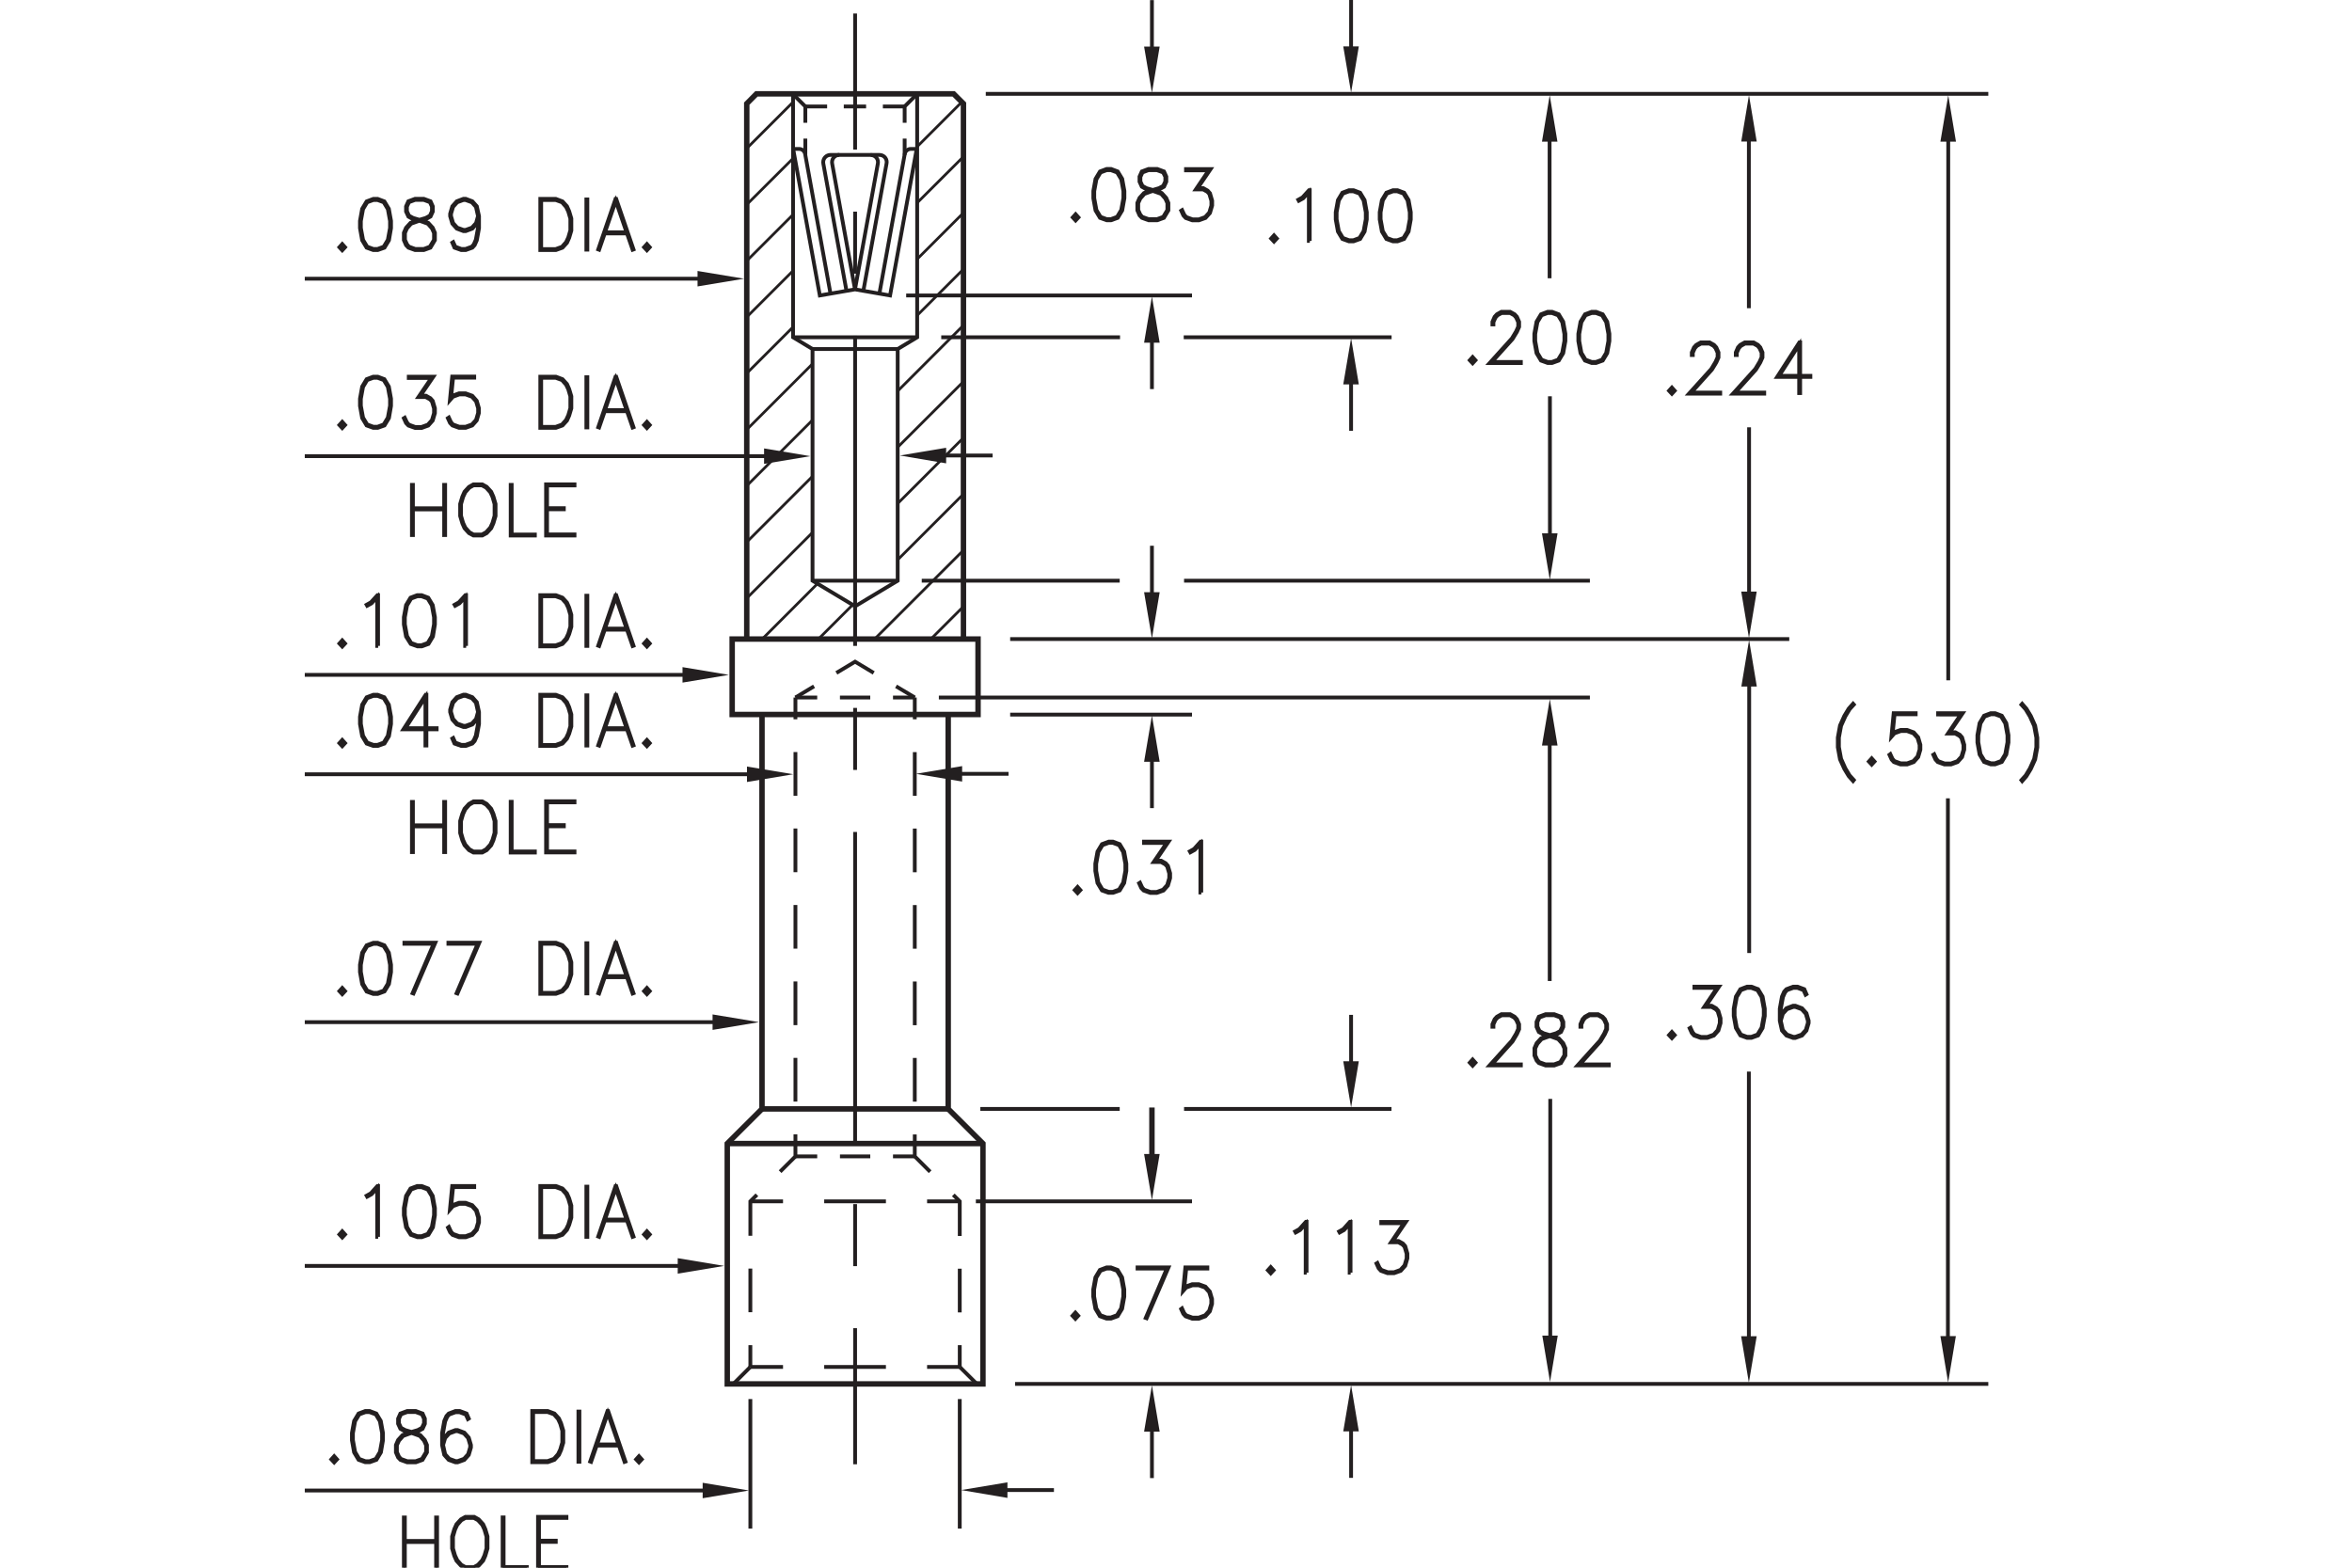 <?xml version="1.0" encoding="utf-8"?>
<!-- Generator: Adobe Illustrator 15.1.0, SVG Export Plug-In  -->
<!DOCTYPE svg PUBLIC "-//W3C//DTD SVG 1.1//EN" "http://www.w3.org/Graphics/SVG/1.1/DTD/svg11.dtd">
<svg version="1.1"
	 xmlns="http://www.w3.org/2000/svg" xmlns:xlink="http://www.w3.org/1999/xlink" xmlns:a="http://ns.adobe.com/AdobeSVGViewerExtensions/3.0/"
	 x="0px" y="0px" width="216px" height="144px" viewBox="-27.99 0.16 216 144" style="enable-background:new -27.99 0.16 216 144;"
	 xml:space="preserve">
<style type="text/css">
<![CDATA[
	.st0{font-size:6.272;}
	.st1{fill:none;stroke:#231F20;stroke-width:0.35;stroke-miterlimit:10;stroke-dasharray:28.488,5.697,5.697,5.697;}
	.st2{fill:none;stroke:#231F20;stroke-miterlimit:10;}
	.st3{fill:#231F20;stroke:#231F20;stroke-width:0.35;}
	.st4{fill:none;stroke:#231F20;stroke-width:0.5;stroke-miterlimit:10;}
	.st5{fill:none;stroke:#231F20;stroke-width:0.35;stroke-miterlimit:10;}
	.st6{fill:none;stroke:#231F20;stroke-width:0.35;}
	.st7{fill-rule:evenodd;clip-rule:evenodd;fill:#231F20;}
	.st8{fill:none;stroke:#231F20;stroke-width:0.35;stroke-miterlimit:10;stroke-dasharray:4.013,3.01;}
	.st9{fill:none;stroke:#231F20;stroke-width:0.25;stroke-miterlimit:10;}
	.st10{fill:none;stroke:#231F20;stroke-width:0.35;stroke-miterlimit:10;stroke-dasharray:5.669,3.779;}
	.st11{fill:none;stroke:#231F20;stroke-width:0.35;stroke-miterlimit:10;stroke-dasharray:2.049,1.536;}
	.st12{fill:none;stroke:#231F20;stroke-width:0.35;stroke-miterlimit:10;stroke-dasharray:2.782,2.087;}
	.st13{fill:none;stroke:#231F20;stroke-width:0.35;stroke-miterlimit:10;stroke-dasharray:5.697,5.697;}
	.st14{fill:none;stroke:#231F20;stroke-width:0.35;stroke-miterlimit:10;stroke-dasharray:4.013,3.01;}
	.st15{font-family:'RomanS';}
]]>
</style>
<defs>
</defs>
<line class="st5" x1="34.99" y1="116.44" x2="0" y2="116.44"/>
<polygon class="st7" points="34.25,115.73 34.25,117.15 38.52,116.44 "/>
<g>
	<path class="st3" d="M3.44,23.15l-0.26-0.28l0.26-0.29l0.26,0.29L3.44,23.15z"/>
	<path class="st3" d="M7.73,22.23l-0.41,0.68L6.7,23.13H6.29l-0.61-0.22l-0.41-0.68l-0.2-1.11v-0.67l0.2-1.11l0.41-0.68l0.61-0.23
		H6.7l0.61,0.23l0.41,0.68l0.2,1.11v0.67L7.73,22.23z M7.63,22.19l0.2-1.09v-0.64l-0.2-1.09l-0.38-0.63l-0.57-0.21H6.3l-0.57,0.21
		l-0.38,0.63l-0.2,1.09v0.64l0.2,1.09l0.38,0.63l0.57,0.21h0.38l0.57-0.21L7.63,22.19z"/>
	<path class="st3" d="M10.35,20.4l-0.42-0.11l-0.41-0.23L9.3,19.59v-0.47l0.21-0.47l0.62-0.23h0.8l0.62,0.23l0.21,0.47v0.47
		l-0.21,0.46l-0.41,0.23l-0.42,0.11l0.02,0.01l0.6,0.23l0.41,0.45l0.2,0.46v0.68l-0.41,0.69l-0.61,0.22h-0.8l-0.61-0.22l-0.22-0.23
		l-0.2-0.46v-0.68l0.2-0.46l0.41-0.45L10.35,20.4z M11.49,22.82l0.38-0.63v-0.63l-0.19-0.42l-0.38-0.43l-0.58-0.21l-0.19-0.06
		l-0.19,0.06l-0.58,0.21l-0.38,0.43L9.2,21.56v0.63l0.19,0.42l0.18,0.21l0.58,0.21h0.78L11.49,22.82z M10.53,20.35l0.58-0.17
		l0.38-0.21l0.19-0.41v-0.42l-0.19-0.41l-0.57-0.21h-0.78l-0.57,0.21l-0.19,0.41v0.42l0.19,0.41l0.38,0.21L10.53,20.35z"/>
	<path class="st3" d="M15.91,20.32L15.8,20.7l-0.41,0.46l-0.61,0.23h-0.21l-0.61-0.23l-0.41-0.46l-0.2-0.68v-0.23l0.2-0.68
		l0.41-0.46l0.61-0.23h0.21l0.61,0.23l0.41,0.46l0.2,0.9v1.11l-0.2,1.11l-0.2,0.45l-0.21,0.23l-0.61,0.22h-0.41l-0.62-0.22
		l-0.2-0.46l0.08-0.05l0.19,0.42l0.56,0.21h0.38l0.58-0.21l0.18-0.21l0.19-0.43l0.2-1.09V20.32z M15.91,20.01l-0.19-0.85l-0.38-0.42
		l-0.58-0.21h-0.19L14,18.74l-0.38,0.42l-0.19,0.64v0.21l0.19,0.64L14,21.07l0.58,0.21h0.19l0.58-0.21l0.38-0.42L15.91,20.01z"/>
	<path class="st3" d="M24.28,22.01l-0.2,0.45l-0.41,0.45l-0.61,0.22h-1.43v-4.7h1.43l0.61,0.23l0.41,0.45l0.2,0.45l0.2,0.67v1.11
		L24.28,22.01z M24.2,21.97l0.19-0.65v-1.08l-0.19-0.65L24,19.17l-0.38-0.43l-0.58-0.21h-1.33v4.51h1.33l0.58-0.21L24,22.4
		L24.2,21.97z"/>
	<path class="st3" d="M25.86,23.09v-4.61h0.09v4.61H25.86z"/>
	<path class="st3" d="M30.19,23.07l-0.08,0.03l-0.52-1.5h-2.04l-0.52,1.5l-0.08-0.03l1.59-4.64h0.06L30.19,23.07z M29.55,21.5
		l-0.99-2.88l-0.99,2.88H29.55z"/>
	<path class="st3" d="M31.42,23.15l-0.26-0.28l0.26-0.29l0.26,0.29L31.42,23.15z"/>
</g>
<line class="st5" x1="38.19" y1="94.05" x2="0" y2="94.05"/>
<polygon class="st7" points="37.45,93.34 37.45,94.76 41.72,94.05 "/>
<g>
	<path class="st3" d="M3.44,59.55l-0.26-0.28l0.26-0.29l0.26,0.29L3.44,59.55z"/>
	<path class="st3" d="M6.74,59.49H6.65v-4.49l-0.52,0.58l-0.4,0.22l-0.05-0.09l0.39-0.22l0.6-0.66h0.06V59.49z"/>
	<path class="st3" d="M11.77,58.63l-0.41,0.68l-0.61,0.22h-0.41l-0.61-0.22L9.3,58.63l-0.2-1.11v-0.67l0.2-1.11l0.41-0.68l0.61-0.23
		h0.41l0.61,0.23l0.41,0.68l0.2,1.11v0.67L11.77,58.63z M11.67,58.59l0.2-1.09v-0.64l-0.2-1.09l-0.38-0.63l-0.57-0.21h-0.38
		l-0.57,0.21l-0.38,0.63l-0.2,1.09v0.64l0.2,1.09l0.38,0.63l0.57,0.21h0.38l0.57-0.21L11.67,58.59z"/>
	<path class="st3" d="M14.82,59.49h-0.09v-4.49l-0.52,0.58l-0.4,0.22l-0.05-0.09l0.39-0.22l0.6-0.66h0.06V59.49z"/>
	<path class="st3" d="M24.28,58.41l-0.2,0.45l-0.41,0.45l-0.61,0.22h-1.43v-4.7h1.43l0.61,0.23l0.41,0.45l0.2,0.45l0.2,0.67v1.11
		L24.28,58.41z M24.2,58.37l0.19-0.65v-1.08l-0.19-0.65L24,55.57l-0.38-0.43l-0.58-0.21h-1.33v4.51h1.33l0.58-0.21L24,58.8
		L24.2,58.37z"/>
	<path class="st3" d="M25.86,59.49v-4.61h0.09v4.61H25.86z"/>
	<path class="st3" d="M30.19,59.47l-0.08,0.03L29.59,58h-2.04l-0.52,1.5l-0.08-0.03l1.59-4.64h0.06L30.19,59.47z M29.55,57.9
		l-0.99-2.88l-0.99,2.88H29.55z"/>
	<path class="st3" d="M31.42,59.55l-0.26-0.28l0.26-0.29l0.26,0.29L31.42,59.55z"/>
</g>
<line class="st5" x1="36.81" y1="25.76" x2="0" y2="25.76"/>
<polygon class="st7" points="36.07,25.05 36.07,26.47 40.34,25.76 "/>
<g>
	<path class="st3" d="M3.44,113.83l-0.26-0.28l0.26-0.29l0.26,0.29L3.44,113.83z"/>
	<path class="st3" d="M6.74,113.77H6.65v-4.49l-0.52,0.58l-0.4,0.22l-0.05-0.09l0.39-0.22l0.6-0.67h0.06V113.77z"/>
	<path class="st3" d="M11.77,112.9l-0.41,0.68l-0.61,0.22h-0.41l-0.61-0.22L9.3,112.9l-0.2-1.11v-0.67l0.2-1.11l0.41-0.68l0.61-0.23
		h0.41l0.61,0.23l0.41,0.68l0.2,1.11v0.67L11.77,112.9z M11.67,112.87l0.2-1.09v-0.64l-0.2-1.09l-0.38-0.63l-0.57-0.21h-0.38
		l-0.57,0.21l-0.38,0.63l-0.2,1.09v0.64l0.2,1.09l0.38,0.63l0.57,0.21h0.38l0.57-0.21L11.67,112.87z"/>
	<path class="st3" d="M13.23,112.86l0.2,0.43l0.18,0.21l0.58,0.21h0.58l0.58-0.21l0.38-0.42l0.19-0.64v-0.43l-0.19-0.64l-0.38-0.42
		l-0.58-0.21h-0.58l-0.58,0.21l-0.28,0.32l0.21-2.17h2.02v0.1h-1.94l-0.18,1.79l0.12-0.13l0.61-0.22h0.6l0.61,0.22l0.41,0.46L16,112
		v0.45l-0.2,0.68l-0.41,0.46l-0.61,0.22h-0.6l-0.61-0.22l-0.22-0.23l-0.2-0.44L13.23,112.86z"/>
	<path class="st3" d="M24.28,112.68l-0.2,0.45l-0.41,0.45l-0.61,0.22h-1.43v-4.7h1.43l0.61,0.23l0.41,0.45l0.2,0.45l0.2,0.67v1.11
		L24.28,112.68z M24.2,112.65l0.19-0.65v-1.08l-0.19-0.65l-0.2-0.43l-0.38-0.43l-0.58-0.21h-1.33v4.51h1.33l0.58-0.21l0.38-0.43
		L24.2,112.65z"/>
	<path class="st3" d="M25.86,113.77v-4.61h0.09v4.61H25.86z"/>
	<path class="st3" d="M30.19,113.74l-0.08,0.03l-0.52-1.5h-2.04l-0.52,1.5l-0.08-0.03l1.59-4.64h0.06L30.19,113.74z M29.55,112.18
		l-0.99-2.88l-0.99,2.88H29.55z"/>
	<path class="st3" d="M31.42,113.83l-0.26-0.28l0.26-0.29l0.26,0.29L31.42,113.83z"/>
</g>
<line class="st5" x1="35.43" y1="62.15" x2="0" y2="62.15"/>
<polygon class="st7" points="34.69,61.44 34.69,62.86 38.95,62.15 "/>
<g>
	<path class="st3" d="M3.44,91.48l-0.26-0.28l0.26-0.29l0.26,0.29L3.44,91.48z"/>
	<path class="st3" d="M7.73,90.55l-0.41,0.68L6.7,91.46H6.29l-0.61-0.22l-0.41-0.68l-0.2-1.11v-0.67l0.2-1.11l0.41-0.68l0.61-0.23
		H6.7l0.61,0.23l0.41,0.68l0.2,1.11v0.67L7.73,90.55z M7.63,90.52l0.2-1.09v-0.64l-0.2-1.09l-0.38-0.63l-0.57-0.21H6.3l-0.57,0.21
		L5.35,87.7l-0.2,1.09v0.64l0.2,1.09l0.38,0.63l0.57,0.21h0.38l0.57-0.21L7.63,90.52z"/>
	<path class="st3" d="M9.9,91.39l1.94-4.54H9.15v-0.1h2.84l-2.01,4.67L9.9,91.39z"/>
	<path class="st3" d="M13.94,91.39l1.94-4.54h-2.69v-0.1h2.84l-2.01,4.67L13.94,91.39z"/>
	<path class="st3" d="M24.28,90.33l-0.2,0.45l-0.41,0.45l-0.61,0.22h-1.43v-4.7h1.43l0.61,0.23l0.41,0.45l0.2,0.45l0.2,0.67v1.11
		L24.28,90.33z M24.2,90.3l0.19-0.65v-1.08l-0.19-0.65L24,87.49l-0.38-0.43l-0.58-0.21h-1.33v4.51h1.33l0.58-0.21L24,90.72
		L24.2,90.3z"/>
	<path class="st3" d="M25.86,91.41V86.8h0.09v4.61H25.86z"/>
	<path class="st3" d="M30.19,91.39l-0.08,0.03l-0.52-1.5h-2.04l-0.52,1.5l-0.08-0.03l1.59-4.64h0.06L30.19,91.39z M29.55,89.82
		l-0.99-2.88l-0.99,2.88H29.55z"/>
	<path class="st3" d="M31.42,91.48l-0.26-0.28l0.26-0.29l0.26,0.29L31.42,91.48z"/>
</g>
<polygon class="st7" points="64.53,136.32 64.53,137.75 60.28,137.03 "/>
<polyline class="st5" points="63.79,137.03 68.78,137.03 68.8,137.03 "/>
<line class="st5" x1="37.35" y1="137.07" x2="0" y2="137.07"/>
<polygon class="st7" points="36.54,137.78 36.54,136.36 40.79,137.07 "/>
<g>
	<path class="st3" d="M2.7,134.49l-0.26-0.28l0.26-0.29l0.26,0.29L2.7,134.49z"/>
	<path class="st3" d="M6.99,133.57l-0.41,0.68l-0.61,0.22H5.55l-0.61-0.22l-0.41-0.68l-0.2-1.11v-0.67l0.2-1.11l0.41-0.68l0.61-0.23
		h0.41l0.61,0.23l0.41,0.68l0.2,1.11v0.67L6.99,133.57z M6.9,133.53l0.2-1.09v-0.64l-0.2-1.09l-0.38-0.63l-0.57-0.21H5.57L5,130.08
		l-0.38,0.63l-0.2,1.09v0.64l0.2,1.09L5,134.17l0.57,0.21h0.38l0.57-0.21L6.9,133.53z"/>
	<path class="st3" d="M9.61,131.74l-0.42-0.11l-0.41-0.23l-0.21-0.46v-0.47l0.21-0.47l0.62-0.23h0.8l0.62,0.23l0.21,0.47v0.47
		l-0.21,0.46l-0.41,0.23l-0.42,0.11l0.02,0.01l0.6,0.23l0.41,0.45l0.2,0.46v0.68l-0.41,0.69l-0.61,0.22H9.4l-0.61-0.22l-0.22-0.23
		l-0.2-0.46v-0.68l0.2-0.46l0.41-0.45L9.61,131.74z M10.76,134.17l0.38-0.63v-0.63l-0.19-0.42l-0.38-0.43l-0.58-0.21l-0.19-0.06
		l-0.19,0.06l-0.58,0.21l-0.38,0.43l-0.19,0.42v0.63l0.19,0.42l0.18,0.21l0.58,0.21h0.78L10.76,134.17z M9.8,131.69l0.58-0.17
		l0.38-0.21l0.19-0.41v-0.42l-0.19-0.41l-0.57-0.21H9.41l-0.57,0.21l-0.19,0.41v0.42l0.19,0.41l0.38,0.21L9.8,131.69z"/>
	<path class="st3" d="M12.7,132.59l0.11-0.38l0.41-0.46l0.61-0.23h0.21l0.61,0.23l0.41,0.46l0.2,0.68v0.23l-0.2,0.68l-0.41,0.46
		l-0.61,0.22h-0.21l-0.61-0.22l-0.41-0.46l-0.2-0.9v-1.11l0.2-1.11l0.2-0.45l0.21-0.23l0.61-0.23h0.41l0.62,0.23l0.2,0.46
		l-0.08,0.05l-0.19-0.42l-0.57-0.21h-0.38l-0.58,0.21l-0.18,0.21l-0.19,0.43l-0.2,1.09V132.59z M12.7,132.89l0.19,0.85l0.38,0.42
		l0.58,0.21h0.19l0.58-0.21l0.38-0.42l0.19-0.64v-0.21l-0.19-0.64l-0.38-0.42l-0.58-0.21h-0.19l-0.58,0.21l-0.38,0.42L12.7,132.89z"
		/>
	<path class="st3" d="M23.54,133.35l-0.2,0.45l-0.41,0.45l-0.61,0.22h-1.43v-4.7h1.43l0.61,0.23l0.41,0.45l0.2,0.45l0.2,0.67v1.11
		L23.54,133.35z M23.46,133.31l0.19-0.65v-1.08l-0.19-0.65l-0.2-0.43l-0.38-0.43l-0.58-0.21h-1.33v4.51h1.33l0.58-0.21l0.38-0.43
		L23.46,133.31z"/>
	<path class="st3" d="M25.13,134.43v-4.61h0.09v4.61H25.13z"/>
	<path class="st3" d="M29.45,134.41l-0.08,0.03l-0.52-1.5h-2.04l-0.52,1.5l-0.08-0.03l1.59-4.64h0.06L29.45,134.41z M28.82,132.84
		l-0.99-2.88l-0.99,2.88H28.82z"/>
	<path class="st3" d="M30.69,134.49l-0.26-0.28l0.26-0.29l0.26,0.29L30.69,134.49z"/>
</g>
<g>
	<path class="st3" d="M9.1,144.16v-4.61h0.09v2.15h2.87v-2.15h0.09v4.61h-0.09v-2.36H9.19v2.36H9.1z"/>
	<path class="st3" d="M16.58,143.07l-0.2,0.45l-0.41,0.45l-0.41,0.22h-0.81l-0.41-0.22l-0.41-0.45l-0.2-0.45l-0.2-0.67v-1.11
		l0.2-0.67l0.2-0.45l0.41-0.45l0.41-0.23h0.81l0.41,0.23l0.41,0.45l0.2,0.45l0.2,0.67v1.11L16.58,143.07z M16.5,143.04l0.19-0.65
		v-1.08l-0.19-0.65l-0.2-0.43l-0.39-0.43l-0.38-0.21h-0.77l-0.38,0.21l-0.38,0.43l-0.2,0.43l-0.19,0.65v1.08l0.19,0.65l0.2,0.43
		l0.38,0.43l0.38,0.21h0.77l0.38-0.21l0.39-0.43L16.5,143.04z"/>
	<path class="st3" d="M20.39,144.2h-2.22v-4.66h0.09v4.56h2.13V144.2z"/>
	<path class="st3" d="M23.05,141.79h-1.54v2.31h2.52v0.09h-2.61v-4.7h2.61v0.1h-2.52v2.09h1.54V141.79z"/>
</g>
<g>
	<g>
		<line class="st5" x1="60.15" y1="125.72" x2="60.15" y2="123.72"/>
		<polyline class="st14" points="60.15,120.71 60.15,110.51 56.02,106.38 56.02,67.74 		"/>
		<line class="st5" x1="56.02" y1="66.23" x2="56.02" y2="64.23"/>
	</g>
</g>
<line class="st5" x1="60.15" y1="125.72" x2="61.72" y2="127.28"/>
<polyline class="st5" points="44.84,8.78 44.84,31.14 46.63,32.22 46.63,53.5 50.54,55.85 54.45,53.5 54.45,32.22 56.24,31.14 
	56.24,8.78 "/>
<polyline class="st4" points="40.59,58.86 40.59,9.68 41.48,8.78 59.59,8.78 60.49,9.68 60.49,58.86 "/>
<rect x="39.25" y="58.86" class="st4" width="22.58" height="6.93"/>
<polyline class="st4" points="59.09,65.8 59.09,102.02 62.28,105.2 62.28,127.28 38.8,127.28 38.8,105.2 41.99,102.02 41.99,65.8 
	"/>
<line class="st5" x1="39.36" y1="127.28" x2="40.92" y2="125.72"/>
<g>
	<g>
		<line class="st5" x1="45.06" y1="64.23" x2="45.06" y2="66.23"/>
		<polyline class="st8" points="45.06,69.24 45.06,106.38 40.92,110.51 40.92,122.21 		"/>
		<line class="st5" x1="40.92" y1="123.72" x2="40.92" y2="125.72"/>
	</g>
</g>
<g>
	<g>
		<line class="st5" x1="45.06" y1="64.23" x2="46.77" y2="63.2"/>
		<polyline class="st5" points="48.82,61.97 50.54,60.94 52.25,61.97 		"/>
		<line class="st5" x1="54.3" y1="63.2" x2="56.02" y2="64.23"/>
	</g>
</g>
<g>
	<g>
		<line class="st5" x1="60.15" y1="125.72" x2="57.15" y2="125.72"/>
		<line class="st10" x1="53.37" y1="125.72" x2="45.81" y2="125.72"/>
		<line class="st5" x1="43.92" y1="125.72" x2="40.92" y2="125.72"/>
	</g>
</g>
<g>
	<g>
		<line class="st5" x1="45.06" y1="106.38" x2="47.06" y2="106.38"/>
		<line class="st12" x1="49.15" y1="106.38" x2="52.97" y2="106.38"/>
		<line class="st5" x1="54.02" y1="106.38" x2="56.02" y2="106.38"/>
	</g>
</g>
<g>
	<g>
		<line class="st5" x1="60.15" y1="110.51" x2="57.15" y2="110.51"/>
		<line class="st10" x1="53.37" y1="110.51" x2="45.81" y2="110.51"/>
		<line class="st5" x1="43.92" y1="110.51" x2="40.92" y2="110.51"/>
	</g>
</g>
<line class="st5" x1="54.45" y1="32.22" x2="46.63" y2="32.22"/>
<line class="st5" x1="44.84" y1="31.14" x2="56.24" y2="31.14"/>
<g>
	<g>
		<line class="st5" x1="56.02" y1="64.23" x2="54.02" y2="64.23"/>
		<line class="st12" x1="51.93" y1="64.23" x2="48.1" y2="64.23"/>
		<line class="st5" x1="47.06" y1="64.23" x2="45.06" y2="64.23"/>
	</g>
</g>
<line class="st5" x1="46.63" y1="53.5" x2="54.45" y2="53.5"/>
<g>
	<g>
		<line class="st5" x1="50.54" y1="1.4" x2="50.54" y2="13.9"/>
		<line class="st13" x1="50.54" y1="19.6" x2="50.54" y2="28.15"/>
		<line class="st1" x1="50.54" y1="31" x2="50.54" y2="119.31"/>
		<line class="st5" x1="50.54" y1="122.16" x2="50.54" y2="134.66"/>
	</g>
</g>
<line class="st4" x1="41.99" y1="102.02" x2="59.09" y2="102.02"/>
<line class="st4" x1="38.8" y1="105.2" x2="62.28" y2="105.2"/>
<g>
	<g>
		<line class="st5" x1="45.97" y1="9.94" x2="47.97" y2="9.94"/>
		<line class="st11" x1="49.5" y1="9.94" x2="52.32" y2="9.94"/>
		<line class="st5" x1="53.09" y1="9.94" x2="55.09" y2="9.94"/>
	</g>
</g>
<path class="st5" d="M51.3,26.87l2.13-11.7c0.07-0.36-0.17-0.71-0.54-0.77c-0.04-0.01-0.08-0.01-0.12-0.01h-4.49
	c-0.37,0-0.67,0.3-0.67,0.67c0,0.04,0,0.08,0.01,0.12l2.13,11.7"/>
<path class="st5" d="M50.53,26.74l2.1-11.56c0.07-0.36-0.17-0.71-0.54-0.77c-0.04-0.01-0.08-0.01-0.12-0.01"/>
<polyline class="st5" points="44.85,13.83 47.3,27.3 50.53,26.74 53.75,27.3 56.2,13.83 "/>
<path class="st5" d="M48.28,27.13l-2.33-12.83c-0.05-0.26-0.28-0.46-0.55-0.46h-0.55"/>
<path class="st5" d="M50.53,26.74l-2.1-11.56c-0.01-0.04-0.01-0.08-0.01-0.12c0-0.37,0.3-0.67,0.67-0.67"/>
<g>
	<g>
		<polyline class="st5" points="44.85,8.83 45.97,9.94 45.97,11.44 		"/>
		<line class="st5" x1="45.97" y1="12.89" x2="45.97" y2="14.39"/>
	</g>
</g>
<path class="st5" d="M52.77,27.13l2.33-12.83c0.05-0.26,0.28-0.46,0.55-0.46h0.55"/>
<g>
	<g>
		<polyline class="st5" points="56.2,8.83 55.09,9.94 55.09,11.44 		"/>
		<line class="st5" x1="55.09" y1="12.89" x2="55.09" y2="14.39"/>
	</g>
</g>
<line class="st5" x1="150.93" y1="12.31" x2="150.93" y2="62.65"/>
<line class="st5" x1="150.9" y1="123.75" x2="150.9" y2="73.49"/>
<g>
	<path class="st3" d="M142.19,71.9l-0.4-0.45l-0.4-0.66l-0.4-0.88l-0.2-1.11v-0.89l0.2-1.11l0.4-0.89l0.4-0.66l0.4-0.45l0.07,0.08
		l-0.39,0.43l-0.39,0.65l-0.39,0.87l-0.2,1.08v0.87l0.2,1.08l0.39,0.87l0.39,0.65l0.39,0.43L142.19,71.9z"/>
	<path class="st3" d="M143.9,70.39l-0.26-0.28l0.26-0.29l0.26,0.29L143.9,70.39z"/>
	<path class="st3" d="M145.61,69.43l0.2,0.43l0.18,0.21l0.58,0.21h0.58l0.58-0.21l0.38-0.42l0.19-0.64v-0.43l-0.19-0.64l-0.38-0.42
		l-0.58-0.21h-0.58l-0.58,0.21l-0.28,0.32l0.21-2.17h2.02v0.1H146l-0.18,1.79l0.12-0.13l0.61-0.22h0.6l0.61,0.22l0.41,0.46l0.2,0.68
		v0.45l-0.2,0.68l-0.41,0.46l-0.61,0.22h-0.6l-0.61-0.22l-0.21-0.23l-0.2-0.44L145.61,69.43z"/>
	<path class="st3" d="M150,65.67h2.26l-1.19,1.75h0.51l0.41,0.23l0.21,0.24l0.2,0.68v0.45l-0.2,0.68l-0.41,0.46l-0.61,0.22h-0.6
		l-0.61-0.22l-0.21-0.23l-0.2-0.44l0.08-0.05l0.2,0.43l0.18,0.21l0.58,0.21h0.58l0.58-0.21l0.38-0.42l0.19-0.64v-0.43l-0.19-0.64
		l-0.19-0.2l-0.38-0.21h-0.67l1.18-1.75H150V65.67z"/>
	<path class="st3" d="M156.26,69.47l-0.41,0.68l-0.61,0.22h-0.41l-0.61-0.22l-0.41-0.68l-0.2-1.11v-0.67l0.2-1.11l0.41-0.68
		l0.61-0.23h0.41l0.61,0.23l0.41,0.68l0.2,1.11v0.67L156.26,69.47z M156.17,69.43l0.2-1.09V67.7l-0.2-1.09l-0.38-0.63l-0.57-0.21
		h-0.38l-0.57,0.21l-0.38,0.63l-0.2,1.09v0.64l0.2,1.09l0.38,0.63l0.57,0.21h0.38l0.57-0.21L156.17,69.43z"/>
	<path class="st3" d="M157.65,71.82l0.39-0.43l0.39-0.65l0.39-0.87l0.2-1.08v-0.87l-0.2-1.08l-0.39-0.87l-0.39-0.65l-0.39-0.43
		l0.07-0.08l0.39,0.45l0.4,0.66l0.4,0.89l0.2,1.11v0.89l-0.2,1.11l-0.4,0.88l-0.4,0.66l-0.39,0.45L157.65,71.82z"/>
</g>
<line class="st5" x1="132.62" y1="12.3" x2="132.62" y2="28.47"/>
<line class="st5" x1="132.64" y1="55.34" x2="132.64" y2="39.41"/>
<g>
	<path class="st3" d="M89.01,22.35l-0.26-0.28l0.26-0.29l0.26,0.29L89.01,22.35z"/>
	<path class="st3" d="M92.3,22.29h-0.09v-4.49l-0.52,0.58l-0.4,0.22l-0.05-0.09l0.39-0.22l0.6-0.66h0.06V22.29z"/>
	<path class="st3" d="M97.33,21.43l-0.41,0.68l-0.61,0.22H95.9l-0.61-0.22l-0.41-0.68l-0.2-1.11v-0.67l0.2-1.11l0.41-0.68l0.61-0.23
		h0.41l0.61,0.23l0.41,0.68l0.2,1.11v0.67L97.33,21.43z M97.24,21.39l0.2-1.09v-0.64l-0.2-1.09l-0.38-0.63l-0.57-0.21h-0.38
		l-0.57,0.21l-0.38,0.63l-0.2,1.09v0.64l0.2,1.09l0.38,0.63l0.57,0.21h0.38l0.57-0.21L97.24,21.39z"/>
	<path class="st3" d="M101.37,21.43l-0.41,0.68l-0.61,0.22h-0.41l-0.61-0.22l-0.41-0.68l-0.2-1.11v-0.67l0.2-1.11l0.41-0.68
		l0.61-0.23h0.41l0.61,0.23l0.41,0.68l0.2,1.11v0.67L101.37,21.43z M101.28,21.39l0.2-1.09v-0.64l-0.2-1.09l-0.38-0.63l-0.57-0.21
		h-0.38l-0.57,0.21L99,18.57l-0.2,1.09v0.64l0.2,1.09l0.38,0.63l0.57,0.21h0.38l0.57-0.21L101.28,21.39z"/>
</g>
<polygon class="st7" points="131.92,54.5 133.34,54.5 132.63,58.77 "/>
<polygon class="st7" points="150.21,122.89 151.63,122.89 150.92,127.15 "/>
<polygon class="st7" points="131.92,13.16 133.34,13.16 132.63,8.9 "/>
<polygon class="st7" points="150.21,13.17 151.64,13.17 150.93,8.91 "/>
<g>
	<path class="st3" d="M70.79,20.41l-0.26-0.28l0.26-0.29l0.26,0.29L70.79,20.41z"/>
	<path class="st3" d="M75.07,19.49l-0.41,0.68l-0.61,0.22h-0.41l-0.61-0.22l-0.41-0.68l-0.2-1.11V17.7l0.2-1.11l0.41-0.68l0.61-0.23
		h0.41l0.61,0.23l0.41,0.68l0.2,1.11v0.67L75.07,19.49z M74.98,19.45l0.2-1.09v-0.64l-0.2-1.09L74.6,16l-0.57-0.21h-0.38L73.08,16
		l-0.38,0.63l-0.2,1.09v0.64l0.2,1.09l0.38,0.63l0.57,0.21h0.38l0.57-0.21L74.98,19.45z"/>
	<path class="st3" d="M77.7,17.65l-0.42-0.11l-0.41-0.23l-0.21-0.46v-0.47l0.21-0.47l0.62-0.23h0.8l0.62,0.23l0.21,0.47v0.47
		l-0.21,0.46l-0.41,0.23l-0.42,0.11l0.02,0.01l0.6,0.23l0.41,0.45l0.2,0.46v0.68l-0.41,0.69l-0.61,0.22h-0.8l-0.61-0.22l-0.22-0.23
		l-0.2-0.46V18.8l0.2-0.46l0.41-0.45L77.7,17.65z M78.84,20.08l0.38-0.63v-0.63l-0.19-0.42l-0.38-0.43l-0.58-0.21l-0.19-0.06
		l-0.19,0.06l-0.58,0.21l-0.38,0.43l-0.19,0.42v0.63l0.19,0.42l0.18,0.21l0.58,0.21h0.78L78.84,20.08z M77.88,17.61l0.58-0.17
		l0.38-0.21l0.19-0.41v-0.42L78.83,16l-0.57-0.21h-0.78L76.93,16l-0.19,0.41v0.42l0.19,0.41l0.38,0.21L77.88,17.61z"/>
	<path class="st3" d="M80.93,15.69h2.26l-1.19,1.75h0.51l0.41,0.23l0.21,0.24l0.2,0.68v0.45l-0.2,0.68l-0.41,0.46l-0.61,0.22h-0.6
		l-0.61-0.22l-0.21-0.23l-0.2-0.44l0.08-0.05l0.2,0.43l0.18,0.21l0.58,0.21h0.58l0.58-0.21l0.38-0.42l0.19-0.64v-0.43l-0.19-0.64
		l-0.19-0.2l-0.38-0.21h-0.67l1.18-1.75h-2.08V15.69z"/>
</g>
<line class="st5" x1="132.65" y1="62.31" x2="132.65" y2="87.7"/>
<line class="st5" x1="132.62" y1="123.75" x2="132.62" y2="98.59"/>
<g>
	<path class="st3" d="M125.55,95.52l-0.26-0.28l0.26-0.29l0.26,0.29L125.55,95.52z"/>
	<path class="st3" d="M127.62,90.79h2.26l-1.19,1.75h0.51l0.41,0.23l0.21,0.24l0.2,0.68v0.45l-0.2,0.68l-0.41,0.46l-0.61,0.22h-0.6
		l-0.61-0.22l-0.21-0.23l-0.2-0.44l0.08-0.05l0.2,0.43l0.18,0.21l0.58,0.21h0.58l0.58-0.21l0.38-0.42l0.19-0.64V93.7l-0.19-0.64
		l-0.19-0.2l-0.38-0.21h-0.67l1.18-1.75h-2.08V90.79z"/>
	<path class="st3" d="M133.88,94.59l-0.41,0.68l-0.61,0.22h-0.41l-0.61-0.22l-0.41-0.68l-0.2-1.11v-0.67l0.2-1.11l0.41-0.68
		l0.61-0.23h0.41l0.61,0.23l0.41,0.68l0.2,1.11v0.67L133.88,94.59z M133.79,94.56l0.2-1.09v-0.64l-0.2-1.09l-0.38-0.63l-0.57-0.21
		h-0.38l-0.57,0.21l-0.38,0.63l-0.2,1.09v0.64l0.2,1.09l0.38,0.63l0.57,0.21h0.38l0.57-0.21L133.79,94.56z"/>
	<path class="st3" d="M135.55,93.61l0.11-0.38l0.41-0.46l0.61-0.23h0.21l0.61,0.23l0.41,0.46l0.2,0.68v0.23l-0.2,0.68l-0.41,0.46
		l-0.61,0.22h-0.21l-0.61-0.22l-0.41-0.46l-0.2-0.9v-1.11l0.2-1.11l0.2-0.45l0.21-0.23l0.61-0.23h0.41l0.62,0.23l0.2,0.46
		l-0.08,0.05l-0.19-0.42l-0.56-0.21h-0.38l-0.58,0.21l-0.18,0.21l-0.19,0.43l-0.2,1.09V93.61z M135.55,93.92l0.19,0.85l0.38,0.42
		l0.58,0.21h0.19l0.58-0.21l0.38-0.42l0.19-0.64v-0.21l-0.19-0.64l-0.38-0.42l-0.58-0.21h-0.19l-0.58,0.21l-0.38,0.42L135.55,93.92z
		"/>
</g>
<g>
	<path class="st3" d="M125.55,36.33l-0.26-0.28l0.26-0.29l0.26,0.29L125.55,36.33z"/>
	<path class="st3" d="M127.38,32.76v-0.23l0.2-0.46l0.21-0.23l0.41-0.23h0.81l0.41,0.23l0.21,0.23l0.2,0.46v0.47l-0.2,0.45
		l-0.4,0.66l-1.9,2.11h2.66v0.1h-2.87l2.05-2.27l0.39-0.65l0.19-0.43v-0.41l-0.19-0.42l-0.18-0.21l-0.38-0.21h-0.77l-0.38,0.21
		l-0.19,0.21l-0.19,0.42v0.21H127.38z"/>
	<path class="st3" d="M131.42,32.76v-0.23l0.2-0.46l0.21-0.23l0.41-0.23h0.81l0.41,0.23l0.21,0.23l0.2,0.46v0.47l-0.2,0.45
		l-0.4,0.66l-1.9,2.11h2.66v0.1h-2.87l2.05-2.27l0.39-0.65l0.19-0.43v-0.41l-0.19-0.42l-0.18-0.21l-0.38-0.21h-0.77l-0.38,0.21
		l-0.19,0.21l-0.19,0.42v0.21H131.42z"/>
	<path class="st3" d="M137.33,34.68h0.94v0.1h-0.94v1.49h-0.09v-1.49h-2.02l2.04-3.17h0.07V34.68z M137.24,34.68v-2.86l-1.84,2.86
		H137.24z"/>
</g>
<polygon class="st7" points="131.91,122.9 133.34,122.9 132.62,127.16 "/>
<polygon class="st7" points="131.93,63.22 133.35,63.22 132.64,58.95 "/>
<line class="st9" x1="60.33" y1="9.54" x2="56.24" y2="13.63"/>
<line class="st9" x1="60.49" y1="14.55" x2="56.24" y2="18.79"/>
<line class="st9" x1="60.52" y1="19.68" x2="56.24" y2="23.96"/>
<line class="st9" x1="44.83" y1="25.04" x2="40.71" y2="29.16"/>
<line class="st9" x1="44.84" y1="19.87" x2="40.55" y2="24.16"/>
<line class="st9" x1="44.85" y1="14.7" x2="40.59" y2="18.95"/>
<line class="st9" x1="44.84" y1="9.54" x2="40.57" y2="13.81"/>
<line class="st9" x1="60.51" y1="24.86" x2="56.25" y2="29.12"/>
<polygon class="st7" points="78.51,4.44 77.08,4.44 77.8,8.69 "/>
<polyline class="st5" points="77.8,5.18 77.8,0.19 77.8,0.17 "/>
<polygon class="st7" points="96.8,35.47 95.37,35.47 96.09,31.22 "/>
<polyline class="st5" points="96.09,34.73 96.09,39.72 96.09,39.73 "/>
<polygon class="st7" points="78.51,31.64 77.08,31.64 77.8,27.39 "/>
<polyline class="st5" points="77.8,30.9 77.8,35.88 77.8,35.9 "/>
<polygon class="st7" points="96.8,4.42 95.37,4.42 96.09,8.67 "/>
<polyline class="st5" points="96.09,5.16 96.09,0.17 96.09,0.16 "/>
<line class="st9" x1="46.67" y1="33.54" x2="40.71" y2="39.5"/>
<line class="st9" x1="44.84" y1="30.2" x2="40.55" y2="34.49"/>
<line class="st9" x1="46.67" y1="38.7" x2="40.71" y2="44.66"/>
<line class="st9" x1="46.67" y1="43.87" x2="40.71" y2="49.83"/>
<line class="st9" x1="46.67" y1="49.03" x2="40.71" y2="54.99"/>
<line class="st9" x1="47.1" y1="53.76" x2="42.01" y2="58.86"/>
<line class="st9" x1="50.32" y1="55.71" x2="47.19" y2="58.84"/>
<line class="st9" x1="60.52" y1="30.01" x2="54.45" y2="36.08"/>
<line class="st9" x1="60.51" y1="35.19" x2="54.44" y2="41.25"/>
<line class="st9" x1="60.52" y1="40.34" x2="54.45" y2="46.41"/>
<line class="st9" x1="60.51" y1="45.52" x2="54.44" y2="51.59"/>
<line class="st9" x1="60.52" y1="50.67" x2="52.34" y2="58.85"/>
<line class="st9" x1="60.51" y1="55.85" x2="57.52" y2="58.84"/>
<line class="st6" x1="40.92" y1="128.67" x2="40.92" y2="140.57"/>
<line class="st6" x1="60.15" y1="128.67" x2="60.15" y2="140.57"/>
<polygon class="st7" points="60.37,70.53 60.37,71.95 56.12,71.24 "/>
<polyline class="st5" points="59.63,71.24 64.62,71.24 64.63,71.24 "/>
<line class="st5" x1="41.42" y1="71.28" x2="0" y2="71.28"/>
<polygon class="st7" points="40.61,71.99 40.61,70.57 44.86,71.28 "/>
<g>
	<path class="st3" d="M3.44,68.7l-0.26-0.28l0.26-0.29l0.26,0.29L3.44,68.7z"/>
	<path class="st3" d="M7.73,67.78l-0.41,0.68L6.7,68.68H6.29l-0.61-0.22l-0.41-0.68l-0.2-1.11V66l0.2-1.11l0.41-0.68l0.61-0.23H6.7
		l0.61,0.23l0.41,0.68L7.92,66v0.67L7.73,67.78z M7.63,67.74l0.2-1.09v-0.64l-0.2-1.09l-0.38-0.63l-0.57-0.21H6.3l-0.57,0.21
		l-0.38,0.63l-0.2,1.09v0.64l0.2,1.09l0.38,0.63l0.57,0.21h0.38l0.57-0.21L7.63,67.74z"/>
	<path class="st3" d="M11.17,67.05h0.94v0.1h-0.94v1.49h-0.09v-1.49H9.06l2.04-3.17h0.07V67.05z M11.08,67.05v-2.86l-1.84,2.86
		H11.08z"/>
	<path class="st3" d="M15.91,65.87l-0.11,0.38l-0.41,0.46l-0.61,0.23h-0.21l-0.61-0.23l-0.41-0.46l-0.2-0.68v-0.23l0.2-0.68
		l0.41-0.46l0.61-0.23h0.21l0.61,0.23l0.41,0.46l0.2,0.9v1.11l-0.2,1.11l-0.2,0.45l-0.21,0.23l-0.61,0.22h-0.41l-0.62-0.22L13.55,68
		l0.08-0.05l0.19,0.42l0.56,0.21h0.38l0.58-0.21l0.18-0.21l0.19-0.43l0.2-1.09V65.87z M15.91,65.56l-0.19-0.85l-0.38-0.42
		l-0.58-0.21h-0.19L14,64.29l-0.38,0.42l-0.19,0.64v0.21l0.19,0.64L14,66.62l0.58,0.21h0.19l0.58-0.21l0.38-0.42L15.91,65.56z"/>
	<path class="st3" d="M24.28,67.56l-0.2,0.45l-0.41,0.45l-0.61,0.22h-1.43v-4.7h1.43l0.61,0.23l0.41,0.45l0.2,0.45l0.2,0.67v1.11
		L24.28,67.56z M24.2,67.52l0.19-0.65v-1.08l-0.19-0.65L24,64.72l-0.38-0.43l-0.58-0.21h-1.33v4.51h1.33l0.58-0.21L24,67.95
		L24.2,67.52z"/>
	<path class="st3" d="M25.86,68.64v-4.61h0.09v4.61H25.86z"/>
	<path class="st3" d="M30.19,68.62l-0.08,0.03l-0.52-1.5h-2.04l-0.52,1.5l-0.08-0.03l1.59-4.64h0.06L30.19,68.62z M29.55,67.05
		l-0.99-2.88l-0.99,2.88H29.55z"/>
	<path class="st3" d="M31.42,68.7l-0.26-0.28l0.26-0.29l0.26,0.29L31.42,68.7z"/>
</g>
<g>
	<path class="st3" d="M9.84,78.43v-4.61h0.09v2.15h2.87v-2.15h0.09v4.61H12.8v-2.36H9.93v2.36H9.84z"/>
	<path class="st3" d="M17.32,77.35l-0.2,0.45l-0.41,0.45l-0.41,0.22h-0.81l-0.41-0.22l-0.41-0.45l-0.2-0.45l-0.2-0.67v-1.11
		l0.2-0.67l0.2-0.45l0.41-0.45l0.41-0.23h0.81l0.41,0.23l0.41,0.45l0.2,0.45l0.2,0.67v1.11L17.32,77.35z M17.24,77.31l0.19-0.65
		v-1.08l-0.19-0.65l-0.2-0.43l-0.39-0.43l-0.38-0.21h-0.77l-0.38,0.21l-0.38,0.43l-0.2,0.43l-0.19,0.65v1.08l0.19,0.65l0.2,0.43
		l0.38,0.43l0.38,0.21h0.77l0.38-0.21l0.39-0.43L17.24,77.31z"/>
	<path class="st3" d="M21.13,78.47h-2.22v-4.66H19v4.56h2.13V78.47z"/>
	<path class="st3" d="M23.79,76.06h-1.54v2.31h2.52v0.09h-2.61v-4.7h2.61v0.1h-2.52v2.09h1.54V76.06z"/>
</g>
<polygon class="st7" points="58.9,41.29 58.9,42.72 54.65,42 "/>
<polyline class="st5" points="58.16,42 63.15,42 63.17,42 "/>
<line class="st5" x1="42.99" y1="42.06" x2="0" y2="42.06"/>
<polygon class="st7" points="42.18,42.77 42.18,41.35 46.43,42.06 "/>
<g>
	<path class="st3" d="M3.44,39.48L3.18,39.2l0.26-0.29L3.7,39.2L3.44,39.48z"/>
	<path class="st3" d="M7.73,38.56l-0.41,0.68L6.7,39.46H6.29l-0.61-0.22l-0.41-0.68l-0.2-1.11v-0.67l0.2-1.11l0.41-0.68l0.61-0.23
		H6.7l0.61,0.23l0.41,0.68l0.2,1.11v0.67L7.73,38.56z M7.63,38.52l0.2-1.09v-0.64l-0.2-1.09l-0.38-0.63l-0.57-0.21H6.3l-0.57,0.21
		L5.35,35.7l-0.2,1.09v0.64l0.2,1.09l0.38,0.63l0.57,0.21h0.38l0.57-0.21L7.63,38.52z"/>
	<path class="st3" d="M9.55,34.76h2.26l-1.19,1.75h0.51l0.41,0.23l0.21,0.24l0.2,0.68v0.45l-0.2,0.68l-0.41,0.46l-0.61,0.22h-0.6
		l-0.61-0.22l-0.22-0.23l-0.2-0.44l0.08-0.05l0.2,0.43l0.18,0.21l0.58,0.21h0.58l0.58-0.21l0.38-0.42l0.19-0.64v-0.43l-0.19-0.64
		l-0.19-0.2l-0.38-0.21h-0.67l1.19-1.75H9.55V34.76z"/>
	<path class="st3" d="M13.23,38.51l0.2,0.43l0.18,0.21l0.58,0.21h0.58l0.58-0.21l0.38-0.42l0.19-0.64v-0.43l-0.19-0.64l-0.38-0.42
		l-0.58-0.21h-0.58l-0.58,0.21l-0.28,0.32l0.21-2.17h2.02v0.1h-1.94l-0.18,1.79l0.12-0.13l0.61-0.22h0.6l0.61,0.22l0.41,0.46
		l0.2,0.68v0.45l-0.2,0.68l-0.41,0.46l-0.61,0.22h-0.6l-0.61-0.22l-0.22-0.23l-0.2-0.44L13.23,38.51z"/>
	<path class="st3" d="M24.28,38.34l-0.2,0.45l-0.41,0.45l-0.61,0.22h-1.43v-4.7h1.43l0.61,0.23l0.41,0.45l0.2,0.45l0.2,0.67v1.11
		L24.28,38.34z M24.2,38.3l0.19-0.65v-1.08l-0.19-0.65L24,35.5l-0.38-0.43l-0.58-0.21h-1.33v4.51h1.33l0.58-0.21L24,38.73L24.2,38.3
		z"/>
	<path class="st3" d="M25.86,39.42v-4.61h0.09v4.61H25.86z"/>
	<path class="st3" d="M30.19,39.4l-0.08,0.03l-0.52-1.5h-2.04l-0.52,1.5l-0.08-0.03l1.59-4.64h0.06L30.19,39.4z M29.55,37.83
		l-0.99-2.88l-0.99,2.88H29.55z"/>
	<path class="st3" d="M31.42,39.48l-0.26-0.28l0.26-0.29l0.26,0.29L31.42,39.48z"/>
</g>
<g>
	<path class="st3" d="M9.84,49.31V44.7h0.09v2.15h2.87V44.7h0.09v4.61H12.8v-2.36H9.93v2.36H9.84z"/>
	<path class="st3" d="M17.32,48.23l-0.2,0.45l-0.41,0.45l-0.41,0.22h-0.81l-0.41-0.22l-0.41-0.45l-0.2-0.45l-0.2-0.67v-1.11
		l0.2-0.67l0.2-0.45l0.41-0.45l0.41-0.23h0.81l0.41,0.23l0.41,0.45l0.2,0.45l0.2,0.67v1.11L17.32,48.23z M17.24,48.19l0.19-0.65
		v-1.08l-0.19-0.65l-0.2-0.43l-0.39-0.43l-0.38-0.21h-0.77l-0.38,0.21l-0.38,0.43l-0.2,0.43l-0.19,0.65v1.08l0.19,0.65l0.2,0.43
		l0.38,0.43l0.38,0.21h0.77l0.38-0.21l0.39-0.43L17.24,48.19z"/>
	<path class="st3" d="M21.13,49.35h-2.22V44.7H19v4.56h2.13V49.35z"/>
	<path class="st3" d="M23.79,46.94h-1.54v2.31h2.52v0.1h-2.61v-4.7h2.61v0.1h-2.52v2.09h1.54V46.94z"/>
</g>
<line class="st6" x1="61.63" y1="110.51" x2="81.48" y2="110.51"/>
<line class="st6" x1="65.23" y1="127.28" x2="154.61" y2="127.28"/>
<line class="st6" x1="58.23" y1="64.23" x2="118.02" y2="64.23"/>
<line class="st5" x1="80.72" y1="31.14" x2="99.81" y2="31.14"/>
<line class="st5" x1="58.45" y1="31.14" x2="74.87" y2="31.14"/>
<line class="st5" x1="80.75" y1="53.5" x2="118.02" y2="53.5"/>
<line class="st5" x1="56.66" y1="53.5" x2="74.84" y2="53.5"/>
<line class="st5" x1="64.78" y1="58.86" x2="136.33" y2="58.86"/>
<line class="st5" x1="64.78" y1="65.8" x2="81.48" y2="65.8"/>
<line class="st6" x1="55.23" y1="27.3" x2="81.48" y2="27.3"/>
<line class="st6" x1="62.54" y1="8.78" x2="154.61" y2="8.78"/>
<line class="st5" x1="114.32" y1="12.31" x2="114.32" y2="25.72"/>
<line class="st5" x1="114.35" y1="49.99" x2="114.35" y2="36.56"/>
<polygon class="st7" points="113.62,49.15 115.05,49.15 114.34,53.42 "/>
<polygon class="st7" points="113.62,13.17 115.04,13.17 114.33,8.9 "/>
<g>
	<path class="st3" d="M107.25,33.53l-0.26-0.28l0.26-0.29l0.26,0.29L107.25,33.53z"/>
	<path class="st3" d="M109.07,29.95v-0.23l0.2-0.46l0.21-0.23l0.41-0.23h0.81l0.41,0.23l0.21,0.23l0.2,0.46v0.47l-0.2,0.45
		l-0.4,0.66l-1.9,2.11h2.66v0.1h-2.87l2.05-2.27l0.39-0.65l0.19-0.43v-0.41l-0.19-0.42l-0.18-0.21l-0.38-0.21h-0.77l-0.38,0.21
		l-0.19,0.21l-0.19,0.42v0.21H109.07z"/>
	<path class="st3" d="M115.57,32.6l-0.41,0.68l-0.61,0.22h-0.41l-0.61-0.22l-0.41-0.68l-0.2-1.11v-0.67l0.2-1.11l0.41-0.68
		l0.61-0.23h0.41l0.61,0.23l0.41,0.68l0.2,1.11v0.67L115.57,32.6z M115.48,32.57l0.2-1.09v-0.64l-0.2-1.09l-0.38-0.63l-0.57-0.21
		h-0.38l-0.57,0.21l-0.38,0.63l-0.2,1.09v0.64l0.2,1.09l0.38,0.63l0.57,0.21h0.38l0.57-0.21L115.48,32.57z"/>
	<path class="st3" d="M119.61,32.6l-0.41,0.68l-0.61,0.22h-0.41l-0.61-0.22l-0.41-0.68l-0.2-1.11v-0.67l0.2-1.11l0.41-0.68
		l0.61-0.23h0.41l0.61,0.23l0.41,0.68l0.2,1.11v0.67L119.61,32.6z M119.52,32.57l0.2-1.09v-0.64l-0.2-1.09l-0.38-0.63l-0.57-0.21
		h-0.38l-0.57,0.21l-0.38,0.63l-0.2,1.09v0.64l0.2,1.09l0.38,0.63l0.57,0.21h0.38l0.57-0.21L119.52,32.57z"/>
</g>
<polygon class="st7" points="78.51,54.56 77.08,54.56 77.8,58.81 "/>
<polyline class="st5" points="77.8,55.3 77.8,50.31 77.8,50.29 "/>
<polygon class="st7" points="78.51,70.13 77.08,70.13 77.8,65.88 "/>
<polyline class="st5" points="77.8,69.39 77.8,74.37 77.8,74.39 "/>
<g>
	<path class="st3" d="M70.97,82.2l-0.26-0.28l0.26-0.29l0.26,0.29L70.97,82.2z"/>
	<path class="st3" d="M75.25,81.27l-0.41,0.68l-0.61,0.22h-0.41l-0.61-0.22l-0.41-0.68l-0.2-1.11v-0.67l0.2-1.11l0.41-0.68
		l0.61-0.23h0.41l0.61,0.23l0.41,0.68l0.2,1.11v0.67L75.25,81.27z M75.16,81.24l0.2-1.09v-0.64l-0.2-1.09l-0.38-0.63l-0.57-0.21
		h-0.38l-0.57,0.21l-0.38,0.63l-0.2,1.09v0.64l0.2,1.09l0.38,0.63l0.57,0.21h0.38l0.57-0.21L75.16,81.24z"/>
	<path class="st3" d="M77.07,77.47h2.26l-1.19,1.75h0.51l0.41,0.23l0.21,0.24l0.2,0.68v0.45l-0.2,0.68l-0.41,0.46l-0.61,0.22h-0.6
		l-0.61-0.22l-0.22-0.23l-0.2-0.44l0.08-0.05l0.2,0.43l0.18,0.21l0.58,0.21h0.58l0.58-0.21l0.38-0.42l0.19-0.64v-0.43l-0.19-0.64
		l-0.19-0.2l-0.38-0.21h-0.67l1.19-1.75h-2.08V77.47z"/>
	<path class="st3" d="M82.34,82.14h-0.09v-4.49l-0.52,0.58l-0.4,0.22l-0.05-0.09l0.39-0.22l0.6-0.67h0.06V82.14z"/>
</g>
<line class="st5" x1="114.33" y1="67.78" x2="114.33" y2="90.27"/>
<line class="st5" x1="114.38" y1="123.68" x2="114.38" y2="101.1"/>
<polygon class="st7" points="113.65,122.84 115.07,122.84 114.36,127.1 "/>
<polygon class="st7" points="113.62,68.64 115.05,68.64 114.34,64.37 "/>
<g>
	<path class="st3" d="M107.25,98.05l-0.26-0.28l0.26-0.29l0.26,0.29L107.25,98.05z"/>
	<path class="st3" d="M109.07,94.47v-0.23l0.2-0.46l0.21-0.23l0.41-0.23h0.81l0.41,0.23l0.21,0.23l0.2,0.46v0.46l-0.2,0.45
		l-0.4,0.67l-1.9,2.11h2.66v0.09h-2.87l2.05-2.27l0.39-0.65l0.19-0.43v-0.41l-0.19-0.42l-0.18-0.21l-0.38-0.21h-0.77l-0.38,0.21
		l-0.19,0.21l-0.19,0.42v0.21H109.07z"/>
	<path class="st3" d="M114.16,95.29l-0.42-0.11l-0.41-0.23l-0.21-0.46v-0.47l0.21-0.47l0.62-0.23h0.8l0.62,0.23l0.21,0.47v0.47
		l-0.21,0.46l-0.41,0.23l-0.42,0.11l0.02,0.01l0.6,0.23l0.41,0.45l0.2,0.46v0.68l-0.41,0.69l-0.61,0.22h-0.8l-0.61-0.22l-0.21-0.23
		l-0.2-0.46v-0.68l0.2-0.46l0.41-0.45L114.16,95.29z M115.3,97.72l0.38-0.63v-0.63l-0.19-0.42l-0.38-0.43l-0.58-0.21l-0.19-0.06
		l-0.18,0.06l-0.58,0.21l-0.38,0.43L113,96.46v0.63l0.19,0.42l0.18,0.21l0.58,0.21h0.78L115.3,97.72z M114.34,95.24l0.58-0.17
		l0.38-0.21l0.19-0.41v-0.42l-0.19-0.41l-0.56-0.21h-0.78l-0.57,0.21l-0.19,0.41v0.42l0.19,0.41l0.38,0.21L114.34,95.24z"/>
	<path class="st3" d="M117.15,94.47v-0.23l0.2-0.46l0.21-0.23l0.41-0.23h0.81l0.41,0.23l0.21,0.23l0.2,0.46v0.46l-0.2,0.45
		l-0.4,0.67l-1.9,2.11h2.66v0.09h-2.87l2.05-2.27l0.39-0.65l0.19-0.43v-0.41l-0.19-0.42l-0.18-0.21l-0.38-0.21H118l-0.38,0.21
		l-0.19,0.21l-0.19,0.42v0.21H117.15z"/>
</g>
<g>
	<path class="st3" d="M70.77,121.3l-0.26-0.28l0.26-0.29l0.26,0.29L70.77,121.3z"/>
	<path class="st3" d="M75.06,120.38l-0.41,0.68l-0.61,0.22h-0.41l-0.61-0.22l-0.41-0.68l-0.2-1.11v-0.67l0.2-1.11l0.41-0.68
		l0.61-0.23h0.41l0.61,0.23l0.41,0.68l0.2,1.11v0.67L75.06,120.38z M74.97,120.34l0.2-1.09v-0.64l-0.2-1.09l-0.38-0.63l-0.57-0.21
		h-0.38l-0.57,0.21l-0.38,0.63l-0.2,1.09v0.64l0.2,1.09l0.38,0.63l0.57,0.21h0.38l0.57-0.21L74.97,120.34z"/>
	<path class="st3" d="M77.23,121.22l1.94-4.54h-2.69v-0.1h2.84l-2.01,4.67L77.23,121.22z"/>
	<path class="st3" d="M80.56,120.34l0.2,0.43l0.18,0.21l0.58,0.21h0.58l0.58-0.21l0.38-0.42l0.19-0.64v-0.43l-0.19-0.64l-0.38-0.42
		l-0.58-0.21h-0.58l-0.58,0.21l-0.28,0.32l0.21-2.17h2.02v0.1h-1.94l-0.18,1.79l0.12-0.13l0.61-0.22h0.6l0.61,0.22l0.41,0.46
		l0.2,0.68v0.45l-0.2,0.68l-0.41,0.46l-0.61,0.22h-0.6l-0.61-0.22l-0.21-0.23l-0.2-0.44L80.56,120.34z"/>
</g>
<polygon class="st7" points="78.51,106.16 77.08,106.16 77.8,110.4 "/>
<polyline class="st4" points="77.8,106.9 77.8,101.91 77.8,101.89 "/>
<polygon class="st7" points="78.51,131.66 77.08,131.66 77.8,127.41 "/>
<polyline class="st5" points="77.8,130.92 77.8,135.91 77.8,135.93 "/>
<line class="st5" x1="80.75" y1="102.02" x2="99.8" y2="102.02"/>
<line class="st5" x1="62.04" y1="102.02" x2="74.84" y2="102.02"/>
<g>
	<path class="st3" d="M88.71,117.12l-0.26-0.28l0.26-0.29l0.26,0.29L88.71,117.12z"/>
	<path class="st3" d="M92.01,117.06h-0.09v-4.49l-0.52,0.58l-0.4,0.22l-0.05-0.09l0.39-0.22l0.6-0.67h0.06V117.06z"/>
	<path class="st3" d="M96.05,117.06h-0.09v-4.49l-0.52,0.58l-0.4,0.22l-0.05-0.09l0.39-0.22l0.6-0.67h0.06V117.06z"/>
	<path class="st3" d="M98.86,112.4h2.26l-1.19,1.75h0.51l0.41,0.23l0.21,0.24l0.2,0.68v0.45l-0.2,0.68l-0.41,0.46l-0.61,0.22h-0.6
		l-0.61-0.22l-0.21-0.23l-0.2-0.44l0.08-0.05l0.2,0.43l0.18,0.21l0.58,0.21h0.58l0.58-0.21l0.38-0.42l0.19-0.64v-0.43l-0.19-0.64
		l-0.19-0.2l-0.38-0.21h-0.67l1.18-1.75h-2.08V112.4z"/>
</g>
<polygon class="st7" points="96.8,131.64 95.37,131.64 96.09,127.39 "/>
<polyline class="st5" points="96.09,130.9 96.09,135.89 96.09,135.91 "/>
<polygon class="st7" points="96.8,97.64 95.37,97.64 96.09,101.89 "/>
<polyline class="st5" points="96.09,98.38 96.09,93.4 96.09,93.38 "/>
</svg>
